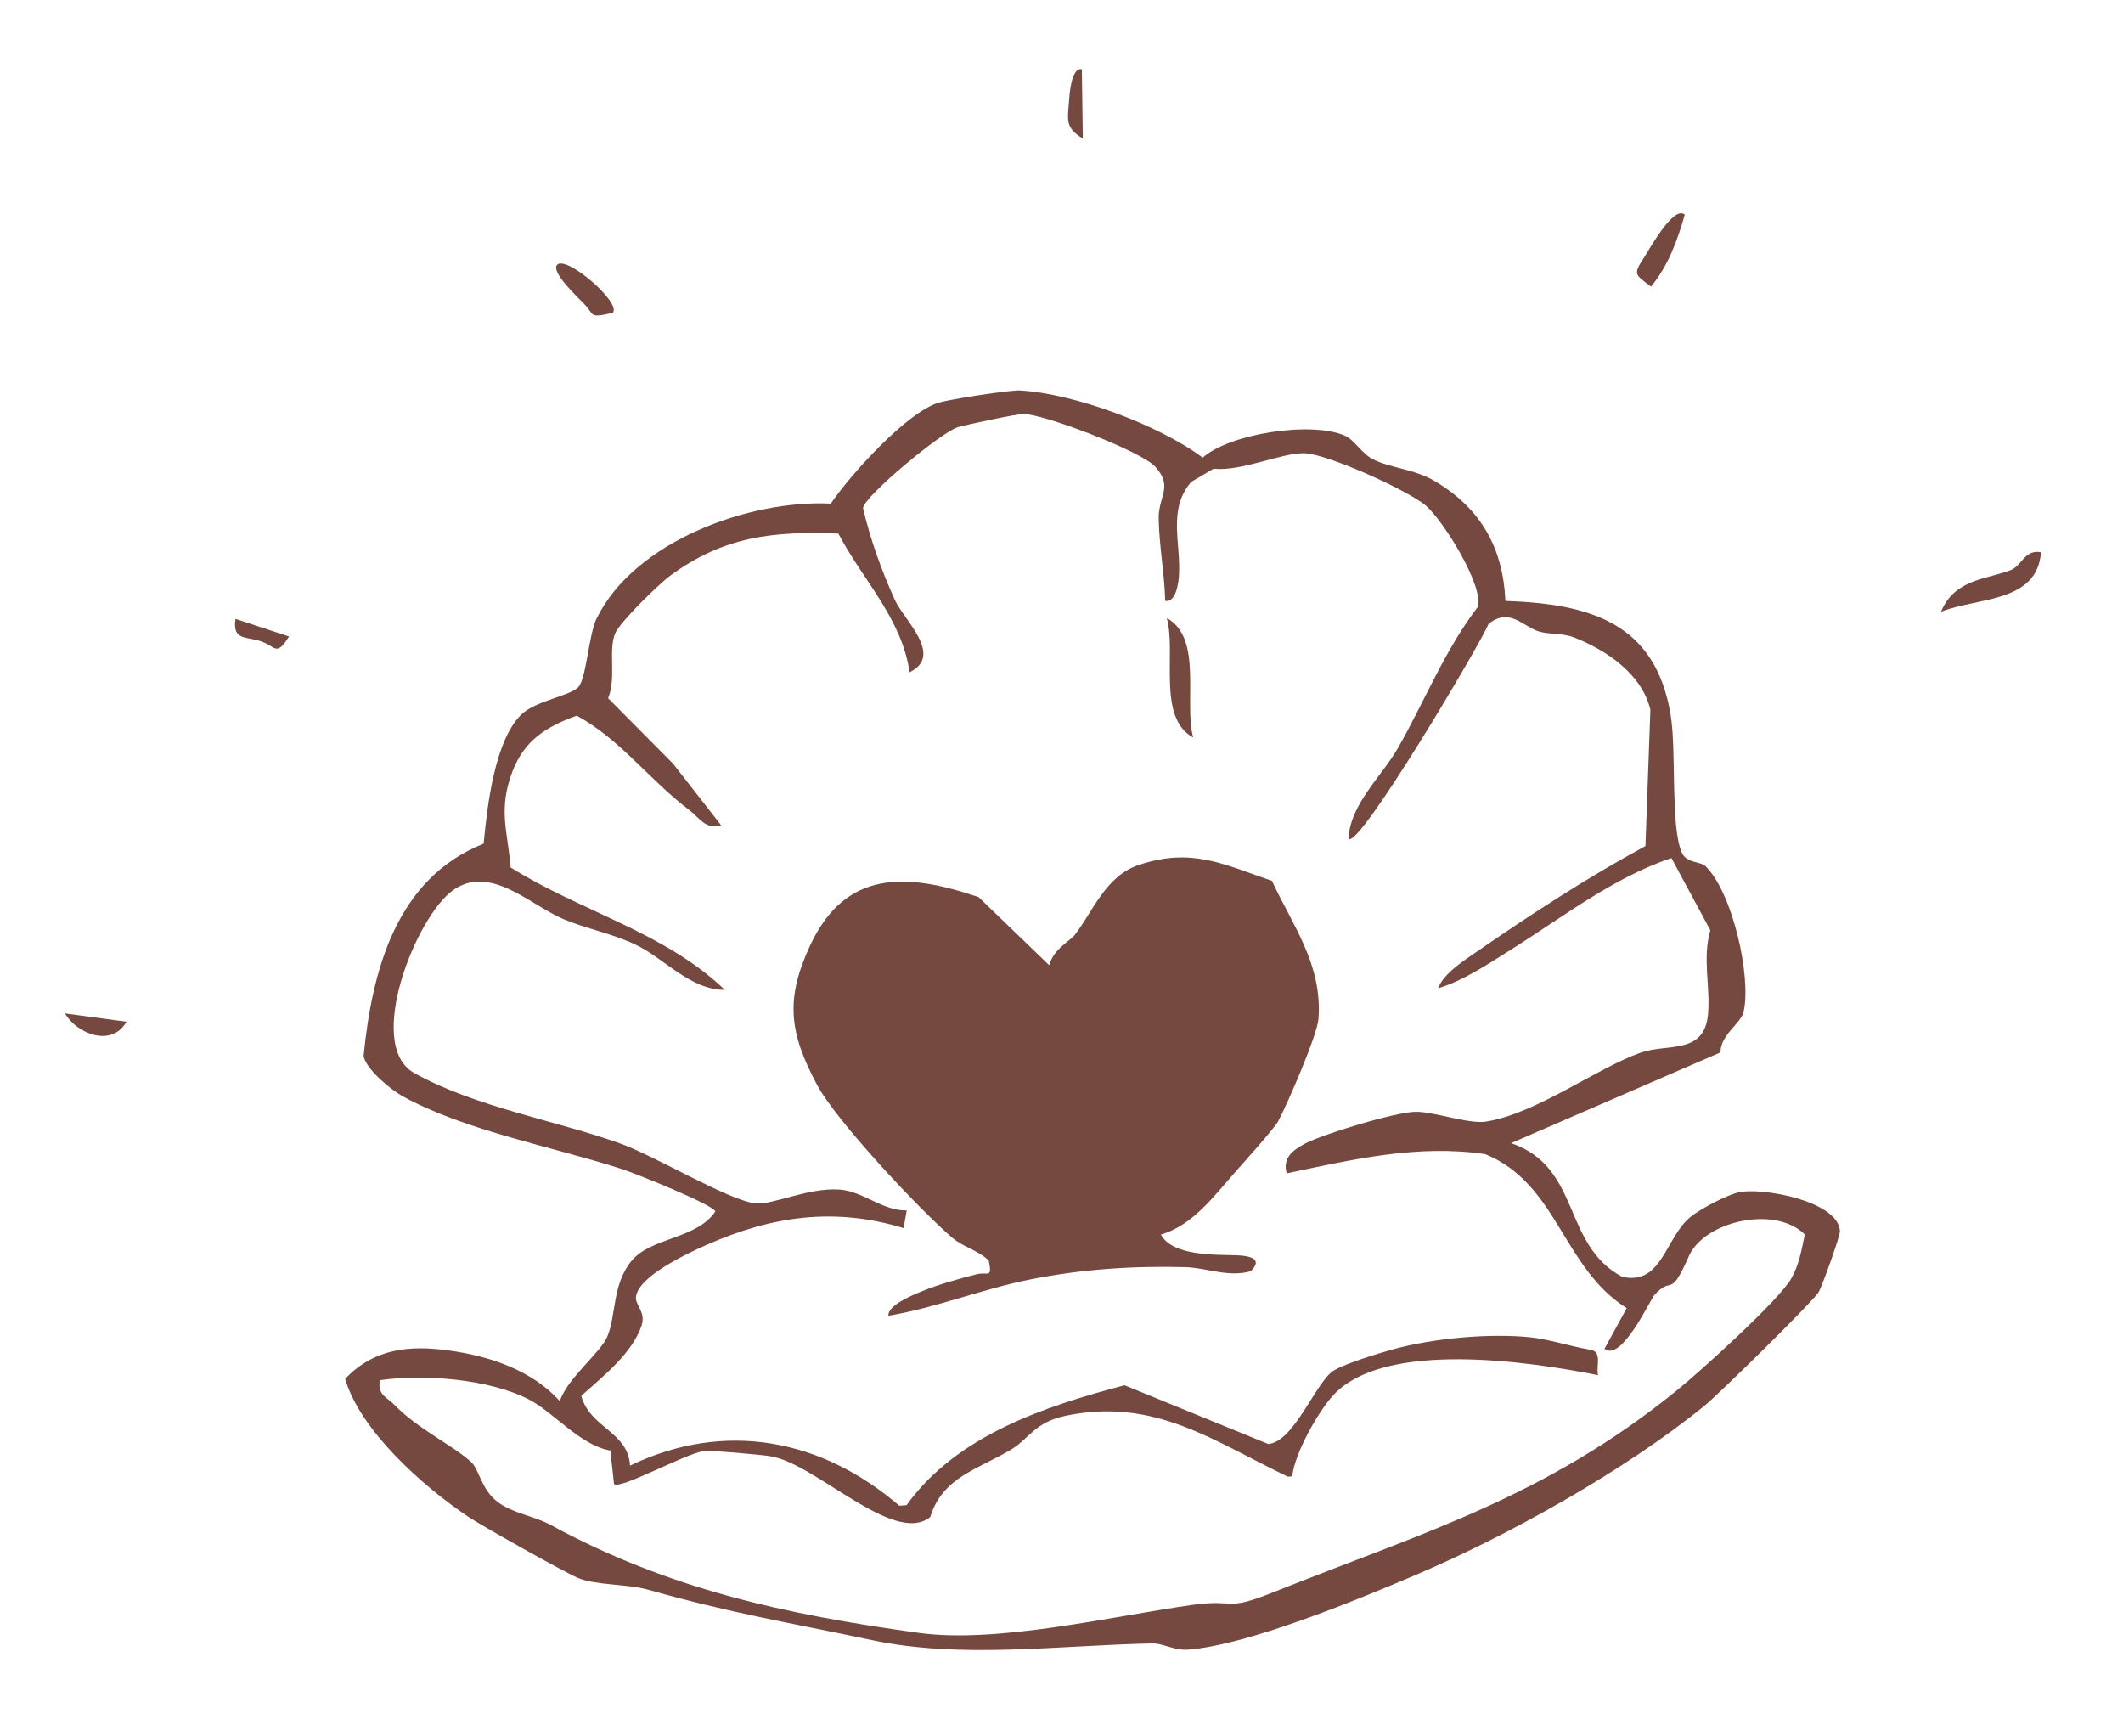 <svg xmlns="http://www.w3.org/2000/svg" width="126" height="103" viewBox="0 0 126 103" fill="none"><g id="Layer_1" clip-path="url(#clip0_133_1286)"><path id="Vector" d="M35.427 36.668C37.676 32.12 44.479 29.646 49.307 29.886C50.449 28.197 53.809 24.466 55.719 23.891C56.368 23.697 59.921 23.138 60.521 23.172C63.73 23.341 68.788 25.219 71.379 27.157C72.992 25.73 77.792 24.985 79.804 25.847C80.381 26.095 80.828 26.922 81.478 27.251C82.507 27.776 83.939 27.827 85.156 28.55C87.903 30.179 89.21 32.538 89.346 35.661C94.362 35.833 98.24 36.952 99.148 42.395C99.51 44.561 99.132 48.882 99.796 50.554C100.067 51.243 100.92 51.105 101.221 51.401C102.82 52.95 103.953 57.939 103.486 60.034C103.333 60.735 102.095 61.411 102.113 62.45L89.683 67.837C93.863 69.258 92.695 73.871 96.287 75.773C98.677 76.282 98.82 73.422 100.356 72.194C100.951 71.719 102.492 70.914 103.19 70.755C104.569 70.446 109.075 71.259 109.203 73.045C109.224 73.328 108.141 76.324 107.935 76.678C107.599 77.24 102 82.742 101.161 83.421C96.409 87.284 89.511 91.135 83.884 93.52C80.426 94.986 74.034 97.627 70.5 97.893C69.707 97.953 69.016 97.508 68.379 97.523C62.827 97.636 57.049 98.455 51.735 97.325C46.779 96.274 43.491 95.754 38.468 94.337C37.212 93.981 35.34 94.088 34.275 93.626C33.458 93.276 28.589 90.543 27.791 90.007C25.132 88.226 21.395 84.917 20.484 81.826C22.214 80 24.346 79.813 26.696 80.146C29.107 80.488 31.568 81.316 33.227 83.145C33.651 81.808 35.635 80.274 36.036 79.33C36.584 78.05 36.32 76.228 37.483 74.822C38.64 73.417 41.327 73.546 42.452 71.898C42.424 71.529 37.758 69.648 36.941 69.385C32.936 68.076 27.601 67.107 23.878 65.042C23.163 64.646 21.696 63.418 21.579 62.658C22.082 57.612 23.503 52.133 28.703 50.065C28.912 47.897 29.34 43.976 30.936 42.405C31.778 41.58 33.882 41.289 34.334 40.764C34.81 40.212 34.937 37.652 35.421 36.668L35.427 36.668ZM49.773 31.666C45.915 31.512 42.968 31.814 39.77 34.168C39.053 34.699 36.77 36.938 36.507 37.593C36.087 38.632 36.592 40.23 36.092 41.434L39.945 45.317L42.798 48.971C41.862 49.246 41.537 48.549 40.925 48.085C38.551 46.296 36.821 43.876 34.23 42.468C32.399 43.129 31.118 43.941 30.413 45.783C29.549 48.067 30.131 49.275 30.304 51.475C34.44 54.078 39.449 55.311 43.016 58.739C41.024 58.763 39.422 56.896 37.835 56.115C36.407 55.407 34.811 55.123 33.431 54.538C31.448 53.694 29.092 51.268 26.891 52.825C24.689 54.382 21.631 62.032 24.585 63.677C28.212 65.696 32.975 66.484 36.826 67.863C38.889 68.602 43.274 71.253 44.847 71.412C45.852 71.516 47.99 70.454 49.841 70.593C51.238 70.699 52.375 71.859 53.815 71.83L53.628 72.878C49.52 71.624 45.814 72.161 41.943 73.87C40.831 74.365 37.864 75.734 37.745 76.969C37.695 77.456 38.343 77.851 38.078 78.659C37.519 80.324 35.762 81.695 34.499 82.831C35.015 84.746 37.269 84.941 37.395 86.971C43.025 84.269 48.756 85.387 53.373 89.352L53.803 89.32C56.78 85.18 61.992 83.456 66.741 82.204L75.268 85.689C76.802 85.587 78.123 81.95 79.159 81.329C79.864 80.905 81.812 80.308 82.711 80.061C85.093 79.411 88.366 79.112 90.79 79.353C91.9 79.462 93.195 79.894 94.407 80.101C95.114 80.22 94.708 81.105 94.846 81.605C90.799 80.797 82.217 79.509 79.154 82.767C78.244 83.736 76.826 86.261 76.695 87.609L76.437 87.628C72.048 85.541 68.548 82.916 63.276 84.009C61.385 84.403 61.117 85.344 60.025 86.009C58.1 87.181 55.947 87.621 55.211 90.022C53.075 91.739 48.465 86.893 45.779 86.426C45.206 86.324 42.183 86.054 41.755 86.113C40.657 86.269 36.8 88.414 36.441 88.064L36.225 86.079C34.442 85.776 32.837 83.79 31.399 83.051C29.008 81.82 25.173 81.532 22.543 81.903C22.398 82.795 22.957 82.898 23.425 83.38C24.815 84.812 26.845 85.746 27.958 86.755C28.442 87.189 28.551 88.373 29.525 89.121C30.42 89.809 31.7 89.957 32.67 90.487C39.646 94.281 46.51 95.791 54.513 96.897C59.179 97.546 66.019 95.905 70.798 95.234C73.389 94.873 72.657 95.65 75.52 94.507C84.511 90.915 91.678 88.865 99.518 82.512C100.939 81.358 105.542 77.196 106.307 75.879C106.76 75.103 106.939 74.129 107.113 73.255C105.367 71.512 101.166 72.451 100.24 74.534C99.076 77.166 99.286 75.64 98.194 76.841C97.93 77.133 96.243 80.844 95.226 80.039L96.546 77.628C92.731 75.232 92.456 70.252 88.151 68.489C84.14 67.897 80.282 68.804 76.364 69.629C76.117 68.733 76.7 68.272 77.409 67.887C78.468 67.311 82.917 65.955 84.068 65.975C85.219 65.994 87.2 66.719 88.192 66.558C91.179 66.082 94.712 63.418 97.358 62.47C98.943 61.9 101.156 62.621 101.371 60.18C101.518 58.513 101.024 56.894 101.508 55.202L99.198 50.917C95.707 52.101 92.765 54.416 89.669 56.358C88.349 57.186 86.845 58.207 85.35 58.644C85.677 57.778 86.843 57.028 87.601 56.507C90.84 54.269 94.222 52.067 97.657 50.205L97.95 42.108C97.433 40.001 95.388 38.611 93.457 37.842C92.724 37.553 92.022 37.666 91.364 37.483C90.441 37.228 89.597 36 88.346 37.028C87.916 38.114 80.65 50.406 80.038 49.777C80.11 47.737 82.005 46.078 82.968 44.389C84.547 41.627 85.751 38.562 87.724 35.995C88.025 34.701 85.658 30.884 84.614 29.996C83.571 29.107 78.755 26.919 77.405 26.895C76.041 26.872 73.7 27.983 72.019 27.817L70.697 28.599C69.279 30.243 70.107 32.241 69.969 34.206C69.94 34.605 69.788 35.769 69.155 35.658C69.113 34.038 68.797 32.399 68.768 30.778C68.741 29.456 69.649 28.897 68.576 27.706C67.742 26.775 61.969 24.573 60.746 24.566C60.334 24.564 57.418 25.188 56.852 25.349C55.877 25.635 51.368 29.379 51.22 30.139C51.646 32.002 52.325 33.872 53.113 35.607C53.662 36.812 56.032 38.899 53.981 39.894C53.536 36.722 51.188 34.394 49.761 31.673L49.773 31.666Z" fill="#754940"></path><path id="Vector_2" d="M115.199 36.304C117.353 35.44 120.914 35.788 121.132 32.771C120.141 32.587 120.01 33.584 119.312 33.842C117.865 34.388 115.997 34.37 115.199 36.304Z" fill="#754940"></path><path id="Vector_3" d="M99.991 12.741C99.341 12.134 97.858 14.85 97.601 15.24C96.91 16.299 97.007 16.265 97.987 17.006C99.016 15.769 99.554 14.258 99.991 12.741Z" fill="#754940"></path><path id="Vector_4" d="M33.059 15.721C32.692 16.146 34.279 17.63 34.668 18.031C35.309 18.692 34.912 18.894 36.369 18.559C36.91 17.982 33.591 15.105 33.059 15.721Z" fill="#754940"></path><path id="Vector_5" d="M64.208 4.107C63.556 4.004 63.473 5.646 63.44 6.079C63.359 7.132 63.228 7.599 64.265 8.217L64.208 4.107Z" fill="#754940"></path><path id="Vector_6" d="M3.856 60.138C4.551 61.337 6.621 62.188 7.507 60.631L3.856 60.138Z" fill="#754940"></path><path id="Vector_7" d="M13.979 36.727C13.782 38 14.568 37.762 15.467 38.052C16.373 38.342 16.376 39.004 17.154 37.773L13.979 36.727Z" fill="#754940"></path><path id="Vector_8" d="M63.785 55.485C63.525 55.823 62.507 56.33 62.273 57.282L58.082 53.238C53.827 51.79 50.17 51.582 48.068 56.132C46.606 59.296 46.833 61.26 48.482 64.362C49.612 66.489 54.54 71.755 56.5 73.436C57.161 74.009 58.058 74.187 58.683 74.809C58.905 75.905 58.632 75.448 57.96 75.618C56.897 75.884 55.681 76.227 54.675 76.641C54.198 76.836 52.657 77.462 52.731 78.079C55.565 77.6 58.292 76.494 61.113 75.931C64.163 75.317 67.23 75.112 70.352 75.195C71.637 75.231 72.864 75.814 74.224 75.44C75.023 74.665 74.095 74.516 73.375 74.49C72.05 74.451 69.605 74.536 68.898 73.264C70.808 72.697 72.041 70.981 73.285 69.582C73.781 69.021 75.626 66.968 75.859 66.54C76.412 65.504 78.185 61.423 78.251 60.457C78.495 57.246 76.725 54.928 75.489 52.272C72.542 51.255 70.709 50.293 67.598 51.323C65.608 51.983 64.857 54.106 63.779 55.492L63.785 55.485Z" fill="#754940"></path><path id="Vector_9" d="M70.816 43.768C70.247 41.684 71.407 37.86 69.252 36.678C69.821 38.762 68.66 42.585 70.816 43.768Z" fill="#754940"></path></g><defs><clipPath id="clip0_133_1286"><rect width="119" height="94" fill="white" transform="translate(0 8.937) rotate(-4.307)"></rect></clipPath></defs></svg>